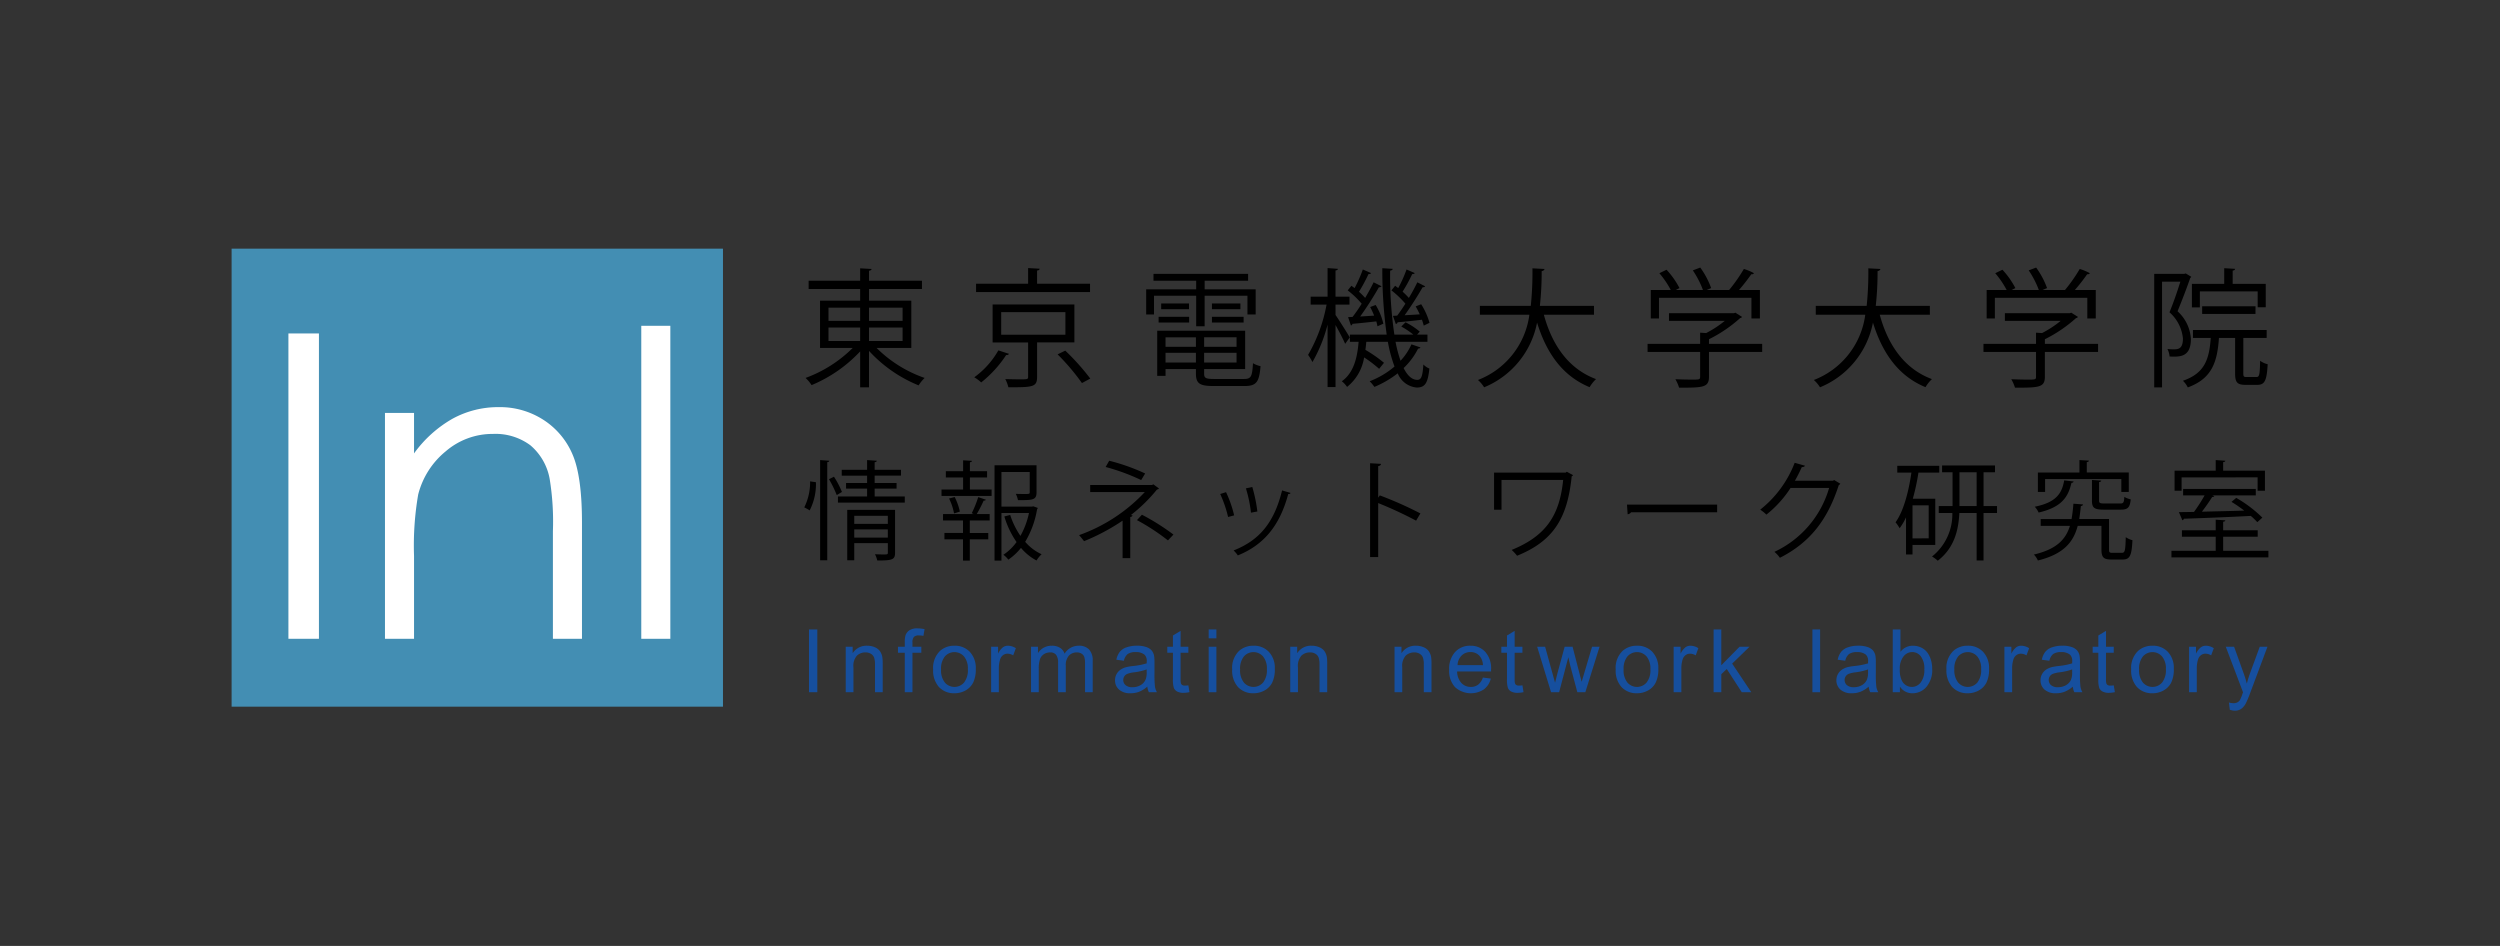 <svg id="レイヤー_1" data-name="レイヤー 1" xmlns="http://www.w3.org/2000/svg" viewBox="0 0 333 126"><rect x="0" y="0" width="333" height="126" fill="#333333" stroke="none"/><defs><style>.cls-1{isolation:isolate;}.cls-2{fill:#164f9e;}.cls-3{fill:#438eb3;}.cls-4{fill:#fff;}</style></defs><g id="g10"><g id="g28"><g id="g30"><g id="g38"><g id="text42" class="cls-1"><g class="cls-1"><path d="M121.387,46.346h-4.628a16.943,16.943,0,0,0,6.404,3.996,5.011,5.011,0,0,0-.803.99,18.331,18.331,0,0,1-6.608-4.593v4.85h-1.178V46.807a18.669,18.669,0,0,1-6.472,4.491,4.795,4.795,0,0,0-.803-.957,17.327,17.327,0,0,0,6.284-3.996H109.229V40.045h5.345V38.491h-6.865V37.398h6.865V35.741l1.52.086c-.017.119-.102.204-.341.238v1.333h7.052v1.093h-7.052v1.554h5.635Zm-11.031-5.362v1.759h4.218V40.983Zm0,2.647v1.793h4.218V43.631Zm9.87-2.647h-4.474v1.759h4.474Zm0,4.44V43.631h-4.474v1.793Z"/></g><g class="cls-1"><path d="M134.4,47.131a.347.347,0,0,1-.376.154,15.408,15.408,0,0,1-3.33,3.654,4.97,4.97,0,0,0-.922-.683,11.332,11.332,0,0,0,3.21-3.585ZM145.192,37.79v1.11H130.011v-1.11h6.933V35.707l1.537.086c-.017.136-.102.221-.342.238v1.759Zm-2.083,7.821h-4.969v4.593c0,1.366-.597,1.383-3.825,1.383a4.727,4.727,0,0,0-.41-1.093c.734.017,1.4.034,1.913.034,1.042,0,1.127,0,1.127-.342V45.612h-4.73V40.557h10.895Zm-9.751-4.031v3.006h8.555v-3.006Zm10.758,9.444a29.651,29.651,0,0,0-3.245-3.825l1.025-.495a31.484,31.484,0,0,1,3.33,3.722Z"/></g><g class="cls-1"><path d="M159.331,43.46V39.395h-5.618v2.493h-1.042V38.542h6.66V37.398h-5.686v-.922h12.602v.922h-5.789v1.144h6.796v3.346h-1.093V39.395h-5.703v4.065Zm1.059,6.318c0,.581.222.701,1.332.701h3.979c.939,0,1.093-.307,1.196-2.1a3.272,3.272,0,0,0,1.007.392c-.171,2.117-.546,2.647-2.134,2.647h-4.098c-1.844,0-2.374-.307-2.374-1.656V49.163h-4.047v.905h-1.11V44.057h11.714V49.163H160.39Zm-6.062-6.813V42.196h4.064v.768Zm.341-2.545h3.706v.769h-3.706Zm4.628,4.508h-4.047v1.264h4.047Zm-4.047,3.364h4.047v-1.298h-4.047Zm9.46-2.1V44.928H160.39v1.264Zm-4.321,2.1h4.321v-1.298H160.39Zm1.042-7.873h3.791v.769h-3.791Zm0,2.545V42.196h4.218v.768Z"/></g><g class="cls-1"><path d="M177.893,41.957c.444.631,1.639,2.527,1.895,2.988l-.615.854c-.222-.546-.803-1.656-1.281-2.51v8.265h-1.059v-8.316a19.832,19.832,0,0,1-2.015,4.986,7.455,7.455,0,0,0-.58-.956,20.712,20.712,0,0,0,2.459-6.694h-2.118V39.515h2.254v-3.808l1.383.103c-.017.102-.103.188-.325.221v3.484h1.861v1.059h-1.861Zm7.992,3.569a17.906,17.906,0,0,0,.666,2.527,7.853,7.853,0,0,0,1.452-2.186l1.195.41c-.034.103-.137.153-.307.153a9.246,9.246,0,0,1-1.929,2.596c.512,1.008,1.11,1.572,1.827,1.572.512,0,.7-.427.803-2.05a2.325,2.325,0,0,0,.803.546c-.205,1.947-.58,2.527-1.69,2.527a3.003,3.003,0,0,1-2.527-1.896,13.472,13.472,0,0,1-3.108,1.811,5.097,5.097,0,0,0-.632-.752,11.345,11.345,0,0,0,3.313-1.963,18.571,18.571,0,0,1-.888-3.296H181.991c-.034.358-.068.717-.119,1.076a18.104,18.104,0,0,1,2.476,1.725l-.649.802a16.244,16.244,0,0,0-1.998-1.52A6.268,6.268,0,0,1,179.43,51.537a3.26,3.26,0,0,0-.7-.752c1.588-1.126,2.066-3.142,2.237-5.259h-1.161v-.956h4.901a61.984,61.984,0,0,1-.581-8.846l1.383.086c-.017.119-.102.204-.341.238a52.904,52.904,0,0,0,.563,8.522h2.527a10.844,10.844,0,0,0-1.605-1.076l.564-.564a9.313,9.313,0,0,1,1.895,1.246l-.359.393h1.383v.956Zm-6.318-3.279.597-.034a20.715,20.715,0,0,0,1.212-1.759,12.362,12.362,0,0,0-1.861-1.776l.495-.615c.137.103.273.205.427.307a19.265,19.265,0,0,0,1.093-2.476l1.093.479c-.051.102-.171.136-.341.136a22.872,22.872,0,0,1-1.264,2.356,9.239,9.239,0,0,1,.82.82c.427-.734.837-1.469,1.127-2.083l1.059.529a.417.417,0,0,1-.358.136,43.349,43.349,0,0,1-2.493,3.894l1.861-.12a10.116,10.116,0,0,0-.529-1.144l.734-.273a8.478,8.478,0,0,1,1.024,2.493l-.785.342c-.034-.188-.085-.41-.154-.649-1.23.137-2.373.256-3.176.324a.275.275,0,0,1-.205.223Zm6.54-.205c.341-.444.717-1.007,1.093-1.588a12.365,12.365,0,0,0-1.862-1.776l.495-.615.41.307a17.347,17.347,0,0,0,1.11-2.476l1.093.479c-.051.102-.171.136-.342.136a20.03,20.03,0,0,1-1.281,2.339,9.614,9.614,0,0,1,.837.837c.444-.734.837-1.469,1.127-2.083l1.042.529c-.034.085-.171.136-.341.136a43.5,43.5,0,0,1-2.391,3.723c.632-.034,1.298-.068,2.015-.12-.171-.376-.359-.734-.546-1.059l.734-.29a9.355,9.355,0,0,1,1.11,2.476l-.768.376a7.748,7.748,0,0,0-.239-.786c-1.247.154-2.442.274-3.245.342a.254.254,0,0,1-.239.221l-.376-1.076Z"/></g><g class="cls-1"><path d="M212.319,41.923h-6.677c1.11,4.081,3.313,7.223,6.95,8.573a4.73,4.73,0,0,0-.854,1.076c-3.569-1.469-5.738-4.491-7.001-8.607a11.698,11.698,0,0,1-7.052,8.624,4.359,4.359,0,0,0-.82-.974,10.821,10.821,0,0,0,6.848-8.692H197.121V40.745h6.779a43.506,43.506,0,0,0,.222-5.004l1.605.086c-.017.153-.154.238-.376.29a41.783,41.783,0,0,1-.239,4.628h7.206Z"/></g><g class="cls-1"><path d="M234.723,45.799v1.076h-7.087V50.188c0,1.435-.82,1.452-3.979,1.452a5.357,5.357,0,0,0-.495-1.127c.871.034,1.639.051,2.186.051.991,0,1.11,0,1.11-.376v-3.313h-7.001V45.799h7.001V44.313l.803.051a14.066,14.066,0,0,0,2.476-1.622h-7.428V41.718h8.641l.205-.068.888.564a.366.366,0,0,1-.256.154,18.392,18.392,0,0,1-4.15,2.817v.615Zm-13.746-6.13V42.418h-1.093V38.627h2.664a12.331,12.331,0,0,0-1.52-2.236l.956-.462a11.128,11.128,0,0,1,1.725,2.442l-.495.256h3.62a12.315,12.315,0,0,0-1.349-2.613l.991-.375a10.98,10.98,0,0,1,1.451,2.732l-.597.256h2.988a20.854,20.854,0,0,0,1.964-2.8,6.747,6.747,0,0,1,1.349.564.342.342,0,0,1-.358.136,25.534,25.534,0,0,1-1.639,2.1h2.784V42.418h-1.127V39.669Z"/></g><g class="cls-1"><path d="M257.059,41.923H250.382c1.11,4.081,3.313,7.223,6.95,8.573a4.73,4.73,0,0,0-.854,1.076c-3.569-1.469-5.738-4.491-7.001-8.607a11.699,11.699,0,0,1-7.052,8.624,4.368,4.368,0,0,0-.82-.974,10.822,10.822,0,0,0,6.848-8.692h-6.592V40.745h6.779a43.577,43.577,0,0,0,.222-5.004l1.605.086c-.017.153-.153.238-.375.29a41.709,41.709,0,0,1-.24,4.628h7.206Z"/></g><g class="cls-1"><path d="M279.463,45.799v1.076H272.377V50.188c0,1.435-.82,1.452-3.979,1.452a5.323,5.323,0,0,0-.495-1.127c.871.034,1.639.051,2.186.051.991,0,1.11,0,1.11-.376v-3.313h-7.001V45.799h7.001V44.313l.803.051a14.054,14.054,0,0,0,2.476-1.622h-7.428V41.718h8.641l.205-.068.888.564a.367.367,0,0,1-.256.154,18.407,18.407,0,0,1-4.15,2.817v.615Zm-13.747-6.13V42.418h-1.093V38.627h2.664a12.314,12.314,0,0,0-1.52-2.236l.957-.462a11.137,11.137,0,0,1,1.724,2.442l-.495.256h3.62a12.314,12.314,0,0,0-1.349-2.613l.99-.375A10.97,10.97,0,0,1,272.667,38.371l-.598.256h2.988a20.826,20.826,0,0,0,1.964-2.8,6.758,6.758,0,0,1,1.349.564.343.343,0,0,1-.359.136,25.46,25.46,0,0,1-1.639,2.1h2.784V42.418h-1.127V39.669Z"/></g><g class="cls-1"><path d="M291.143,36.424l.734.444a.386.386,0,0,1-.136.153c-.444,1.298-1.11,3.023-1.691,4.44a5.393,5.393,0,0,1,1.776,3.688c0,2.459-1.503,2.391-2.835,2.339a2.732,2.732,0,0,0-.29-1.007,5.68,5.68,0,0,0,.734.051c.666,0,1.332,0,1.332-1.451a5.31,5.31,0,0,0-1.793-3.484c.546-1.298,1.076-2.886,1.452-4.081h-2.442V51.605h-1.042V36.476h4.013Zm7.667,13.302c0,.427.051.495.461.495h1.281c.392,0,.461-.273.495-2.169a2.703,2.703,0,0,0,1.007.462c-.119,2.186-.392,2.749-1.383,2.749h-1.554c-1.127,0-1.4-.325-1.4-1.537v-4.713h-2.152c-.222,3.159-.888,5.396-4.15,6.592a3.188,3.188,0,0,0-.649-.888c2.869-.991,3.501-2.801,3.706-5.703h-2.373V43.955H301.919v1.059h-3.108Zm-5.789-10.912v2.134h-1.059V37.807h4.303V35.724l1.452.086c-.017.119-.103.204-.325.238v1.759h4.406V40.932h-1.076V38.815Zm7.411,3.006h-7.104V40.796H300.433Z"/></g></g></g><g id="g44"><g id="text48" class="cls-1"><g class="cls-1"><path d="M108.681,64.232a7.648,7.648,0,0,1-.834,3.754,6.465,6.465,0,0,0-.719-.403,7.476,7.476,0,0,0,.777-3.466Zm.561-2.948,1.223.087c-.014.1-.087.172-.274.187V74.63h-.949Zm2.215,4.66a15.725,15.725,0,0,0-1.036-2.114l.662-.331a11.637,11.637,0,0,1,1.064,2.028Zm5.048.187h4.012v.82h-8.902v-.82h3.883V65.081h-2.804v-.748h2.804v-.978h-3.379v-.777h3.379V61.283l1.294.087c-.014.1-.086.172-.288.201v1.006h3.509v.777h-3.509v.978h2.92V65.081h-2.92Zm2.718,1.783v5.709c0,.935-.374,1.036-2.373,1.036a3.258,3.258,0,0,0-.302-.834c.403.014.777.029,1.05.029.59,0,.662,0,.662-.23V72.343h-4.473v2.287h-.935V67.913Zm-.964.791h-4.473V69.783h4.473Zm-4.473,2.905h4.473V70.516h-4.473Z"/></g><g class="cls-1"><path d="M129.192,63.6V65.21h2.891v.848h-6.673V65.21h2.876V63.6h-2.301v-.835h2.301V61.312l1.179.072c-.014.1-.086.172-.273.187v1.193h2.287v.835Zm.244,4.76a14.505,14.505,0,0,0,.863-2.143l1.021.345q-.065.129-.302.13a16.201,16.201,0,0,1-.92,1.783h1.726v.849h-2.646v1.668h2.459v.849h-2.459v2.833h-.906V71.84h-2.474v-.849h2.474v-1.668h-2.661v-.849H129.695Zm-2.358.029a7.468,7.468,0,0,0-.662-1.985l.748-.201a7.939,7.939,0,0,1,.69,1.942Zm10.556-.949.604.216a.584.584,0,0,1-.101.187,12.348,12.348,0,0,1-1.582,4.328,6.342,6.342,0,0,0,2.186,1.654,3.747,3.747,0,0,0-.676.834,6.974,6.974,0,0,1-2.071-1.682,7.578,7.578,0,0,1-1.683,1.567,3.138,3.138,0,0,0-.661-.647,6.801,6.801,0,0,0,1.755-1.697,11.844,11.844,0,0,1-1.625-3.408l.777-.201a10.714,10.714,0,0,0,1.366,2.79,10.813,10.813,0,0,0,1.136-3.049h-3.667v6.342h-.92V61.974h5.594V65.584c0,1.035-.518,1.035-2.473,1.035a3.204,3.204,0,0,0-.288-.833c.374,0,.733.014,1.007.014.791,0,.848,0,.848-.23V62.866h-3.768V67.482h4.07Z"/></g><g class="cls-1"><path d="M154.376,65.066a.324.324,0,0,1-.259.129,21.179,21.179,0,0,1-3.48,3.408l.23.057a.364.364,0,0,1-.317.201v5.479h-1.021V69.352a27.666,27.666,0,0,1-5.134,2.732c-.072-.101-.546-.691-.661-.805a22.139,22.139,0,0,0,8.758-5.738H145.215v-.935h8.24l.158-.1Zm-2.373-1.122a27.37,27.37,0,0,0-4.731-1.741l.474-.833a26.868,26.868,0,0,1,4.789,1.697Zm.101,4.616a29.871,29.871,0,0,1,4.199,2.645l-.733.777A28.113,28.113,0,0,0,151.442,69.28Z"/></g><g class="cls-1"><path d="M163.309,65.555a15.55,15.55,0,0,1,1.079,3.092l-.806.216a16.111,16.111,0,0,0-1.05-3.063Zm8.586.101c-.029.13-.172.159-.302.144-1.122,4.199-3.236,6.773-6.716,8.182a3.902,3.902,0,0,0-.561-.661c3.437-1.352,5.407-3.711,6.457-7.997Zm-5.091-.791a19.669,19.669,0,0,1,.676,3.264l-.849.158a17.32,17.32,0,0,0-.676-3.235Z"/></g><g class="cls-1"><path d="M188.623,69.352a52.152,52.152,0,0,0-5.048-2.344V74.198h-1.078V61.701l1.452.086c-.014.159-.129.259-.374.302V66.288l.216-.302a49.745,49.745,0,0,1,5.407,2.402Z"/></g><g class="cls-1"><path d="M209.536,63.297a.46.46,0,0,1-.187.144c-.561,5.623-2.474,8.643-7.277,10.585a6.086,6.086,0,0,0-.719-.777c4.588-1.869,6.386-4.602,6.86-9.319H200.002v3.969h-.992v-4.947H208.544l.158-.115Z"/></g><g class="cls-1"><path d="M216.715,67.209h12.008v1.021H217.262a.662.662,0,0,1-.46.273Z"/></g><g class="cls-1"><path d="M245.135,64.433a.962.962,0,0,1-.216.201c-1.51,4.66-3.869,7.651-7.838,9.664a3.752,3.752,0,0,0-.733-.791,13.509,13.509,0,0,0,7.291-8.514h-5.134A14.755,14.755,0,0,1,235.284,68.547a5.673,5.673,0,0,0-.82-.662,14.621,14.621,0,0,0,4.588-6.242l1.366.388c-.058.144-.23.187-.417.187-.288.633-.589,1.237-.92,1.812h5.062l.172-.086Z"/></g><g class="cls-1"><path d="M257.779,72.588H254.745V73.853h-.863V68.921a8.607,8.607,0,0,1-.849,1.438,5.977,5.977,0,0,0-.546-.791c1.05-1.452,1.726-3.969,2.114-6.615h-1.884v-.906h5.594v.906h-2.776a29.139,29.139,0,0,1-.748,3.48h2.992Zm-.878-.878V67.31H254.745v4.401Zm9.103-4.3v.92h-1.797v6.328h-.92V68.331h-2.301c-.115,2.287-.662,4.645-2.876,6.357a4.515,4.515,0,0,0-.762-.561,7.198,7.198,0,0,0,2.704-5.796h-1.812v-.92h1.841V62.909h-1.395v-.907h7.047V62.909h-1.524v4.501Zm-5.004,0h2.287V62.909h-2.287Z"/></g><g class="cls-1"><path d="M280.922,73.206c0,.374.072.431.46.431h1.251c.403,0,.475-.273.518-2.085a2.764,2.764,0,0,0,.891.402c-.101,2.071-.345,2.574-1.309,2.574h-1.496c-1.021,0-1.323-.273-1.323-1.323V70.042H276.751c-.575,2.171-1.87,3.767-5.306,4.616a2.566,2.566,0,0,0-.532-.791c3.005-.704,4.242-1.999,4.803-3.825h-3.897v-.907h4.113a20.271,20.271,0,0,0,.244-2.042c.978.071,1.136.086,1.28.1,0,.115-.115.187-.287.216q-.087.907-.216,1.726h3.969Zm-4.717-9.074c-.014.1-.115.172-.288.187-.431,1.869-1.28,3.235-4.372,3.954a2.719,2.719,0,0,0-.518-.776c2.819-.575,3.61-1.726,3.926-3.509Zm-3.797-.317V65.526h-.963v-2.589h5.537V61.283l1.265.072c-.014.1-.086.172-.288.201v1.38h5.594V65.526H282.561V63.815Zm6.241.115,1.237.086c-.014.101-.086.172-.288.201v2.46c0,.316.101.388.704.388h2.115c.417,0,.503-.115.546-.878a3.157,3.157,0,0,0,.848.331c-.101,1.078-.388,1.366-1.294,1.366h-2.301c-1.265,0-1.568-.244-1.568-1.208Z"/></g><g class="cls-1"><path d="M296.125,73.365h6.026v.877H289.236v-.877h5.896V71.495h-4.501v-.863h4.501V69.222l1.28.087c-.014.1-.101.172-.288.187v1.136h4.602v.863h-4.602Zm-5.537-9.779V65.368h-.935V62.693h5.48V61.283l1.28.087c-.014.1-.101.172-.288.187v1.136h5.566V65.368h-.978V63.585Zm10.082,5.967a8.184,8.184,0,0,0-.863-.834c-3.236.172-6.673.302-8.916.374a.245.245,0,0,1-.201.201l-.46-1.079c.59,0,1.265-.014,2.013-.028a22.081,22.081,0,0,0,1.41-2.2h-2.862v-.863h9.679v.863h-5.796l.273.1c-.029.072-.144.115-.288.115-.359.575-.877,1.323-1.366,1.956,1.726-.043,3.711-.086,5.638-.144a16.911,16.911,0,0,0-1.697-1.165l.633-.532a17.162,17.162,0,0,1,3.48,2.631Z"/></g></g></g><g id="g50"><g id="text54" class="cls-1"><g class="cls-1"><path class="cls-2" d="M107.757,92.205V83.842h1.107V92.205Z"/></g><g class="cls-1"><path class="cls-2" d="M112.651,92.205v-6.059h.924v.862a2.179,2.179,0,0,1,1.929-.999,2.522,2.522,0,0,1,1.007.198,1.577,1.577,0,0,1,.688.516,1.983,1.983,0,0,1,.319.758,5.855,5.855,0,0,1,.057.998V92.205H116.548V88.519a2.769,2.769,0,0,0-.12-.938.989.989,0,0,0-.425-.496,1.35,1.35,0,0,0-.716-.186,1.664,1.664,0,0,0-1.133.417,2.052,2.052,0,0,0-.476,1.58v3.309Z"/></g><g class="cls-1"><path class="cls-2" d="M120.517,92.205v-5.26h-.907v-.799h.907v-.645a2.813,2.813,0,0,1,.109-.907,1.31,1.31,0,0,1,.522-.648,1.877,1.877,0,0,1,1.047-.248,5.028,5.028,0,0,1,.959.103l-.154.896a3.435,3.435,0,0,0-.605-.058.901.901,0,0,0-.662.2,1.081,1.081,0,0,0-.194.747v.559h1.181v.799h-1.181V92.205Z"/></g><g class="cls-1"><path class="cls-2" d="M124.296,89.176a3.124,3.124,0,0,1,.936-2.493,2.823,2.823,0,0,1,1.906-.674,2.719,2.719,0,0,1,2.043.819,3.114,3.114,0,0,1,.793,2.262,4.003,4.003,0,0,1-.351,1.839,2.486,2.486,0,0,1-1.021,1.042,2.978,2.978,0,0,1-1.464.371,2.724,2.724,0,0,1-2.057-.816A3.258,3.258,0,0,1,124.296,89.176Zm1.055,0a2.58,2.58,0,0,0,.508,1.743,1.691,1.691,0,0,0,2.551-.003,2.639,2.639,0,0,0,.508-1.774,2.505,2.505,0,0,0-.511-1.703,1.694,1.694,0,0,0-2.548-.003A2.57,2.57,0,0,0,125.351,89.176Z"/></g><g class="cls-1"><path class="cls-2" d="M132.018,92.205v-6.059h.924v.919a2.503,2.503,0,0,1,.653-.851,1.141,1.141,0,0,1,.659-.205,2.006,2.006,0,0,1,1.056.331l-.354.953a1.472,1.472,0,0,0-.753-.223.978.978,0,0,0-.605.203,1.096,1.096,0,0,0-.383.562,4,4,0,0,0-.171,1.198v3.172Z"/></g><g class="cls-1"><path class="cls-2" d="M137.336,92.205v-6.059h.919v.851a2.136,2.136,0,0,1,1.837-.988,1.995,1.995,0,0,1,1.104.28,1.497,1.497,0,0,1,.608.781,2.176,2.176,0,0,1,1.871-1.061,1.846,1.846,0,0,1,1.387.499,2.135,2.135,0,0,1,.485,1.538V92.205H144.525V88.388a2.817,2.817,0,0,0-.1-.887.86.86,0,0,0-.362-.436,1.13,1.13,0,0,0-.616-.166,1.435,1.435,0,0,0-1.061.425,1.871,1.871,0,0,0-.422,1.36V92.205h-1.027V88.269a1.732,1.732,0,0,0-.251-1.027.952.952,0,0,0-.822-.342,1.494,1.494,0,0,0-.802.228,1.295,1.295,0,0,0-.533.667,3.755,3.755,0,0,0-.166,1.267V92.205Z"/></g><g class="cls-1"><path class="cls-2" d="M152.824,91.458a3.825,3.825,0,0,1-1.098.685,3.177,3.177,0,0,1-1.132.199,2.203,2.203,0,0,1-1.535-.488,1.61,1.61,0,0,1-.536-1.247,1.656,1.656,0,0,1,.202-.812,1.676,1.676,0,0,1,.531-.591,2.507,2.507,0,0,1,.739-.336,7.298,7.298,0,0,1,.913-.154,9.369,9.369,0,0,0,1.832-.354c.004-.14.006-.23.006-.268a1.133,1.133,0,0,0-.291-.884,1.72,1.72,0,0,0-1.17-.348,1.814,1.814,0,0,0-1.07.253,1.551,1.551,0,0,0-.511.899l-1.004-.137a2.491,2.491,0,0,1,.451-1.042,1.974,1.974,0,0,1,.907-.61,4.025,4.025,0,0,1,1.375-.215,3.636,3.636,0,0,1,1.261.183,1.658,1.658,0,0,1,.713.459,1.623,1.623,0,0,1,.32.699,5.79,5.79,0,0,1,.051.947v1.369a14.527,14.527,0,0,0,.066,1.811,2.29,2.29,0,0,0,.26.728h-1.073A2.169,2.169,0,0,1,152.824,91.458Zm-.086-2.294a7.508,7.508,0,0,1-1.678.388,3.844,3.844,0,0,0-.896.205.891.891,0,0,0-.405.333.908.908,0,0,0,.168,1.173,1.34,1.34,0,0,0,.91.274,2.117,2.117,0,0,0,1.056-.259,1.6,1.6,0,0,0,.679-.71,2.48,2.48,0,0,0,.166-1.027Z"/></g><g class="cls-1"><path class="cls-2" d="M158.289,91.287l.148.907a3.829,3.829,0,0,1-.776.091,1.765,1.765,0,0,1-.867-.176.995.995,0,0,1-.434-.465,3.682,3.682,0,0,1-.125-1.213v-3.485h-.753v-.799h.753V84.646l1.021-.616v2.116h1.033v.799H157.256v3.542a1.784,1.784,0,0,0,.054.565.426.426,0,0,0,.177.2.683.683,0,0,0,.351.074A3.379,3.379,0,0,0,158.289,91.287Z"/></g><g class="cls-1"><path class="cls-2" d="M160.996,85.023V83.842h1.027v1.181Zm0,7.182v-6.059h1.027v6.059Z"/></g><g class="cls-1"><path class="cls-2" d="M164.127,89.176a3.124,3.124,0,0,1,.936-2.493,2.823,2.823,0,0,1,1.906-.674,2.719,2.719,0,0,1,2.043.819,3.114,3.114,0,0,1,.793,2.262,4.003,4.003,0,0,1-.351,1.839,2.486,2.486,0,0,1-1.021,1.042,2.978,2.978,0,0,1-1.464.371,2.724,2.724,0,0,1-2.057-.816A3.258,3.258,0,0,1,164.127,89.176Zm1.055,0a2.58,2.58,0,0,0,.508,1.743,1.691,1.691,0,0,0,2.551-.003,2.639,2.639,0,0,0,.508-1.774,2.505,2.505,0,0,0-.511-1.703,1.694,1.694,0,0,0-2.548-.003A2.57,2.57,0,0,0,165.182,89.176Z"/></g><g class="cls-1"><path class="cls-2" d="M171.86,92.205v-6.059h.924v.862a2.179,2.179,0,0,1,1.929-.999,2.522,2.522,0,0,1,1.007.198,1.577,1.577,0,0,1,.688.516,1.983,1.983,0,0,1,.319.758,5.854,5.854,0,0,1,.057.998V92.205h-1.027V88.519a2.769,2.769,0,0,0-.12-.938.989.989,0,0,0-.425-.496,1.35,1.35,0,0,0-.716-.186,1.664,1.664,0,0,0-1.133.417,2.052,2.052,0,0,0-.476,1.58v3.309Z"/></g></g></g><g id="g56"><g id="text60" class="cls-1"><g class="cls-1"><path class="cls-2" d="M185.752,92.205v-6.059h.924v.862a2.179,2.179,0,0,1,1.929-.999,2.522,2.522,0,0,1,1.007.198,1.577,1.577,0,0,1,.688.516,1.983,1.983,0,0,1,.319.758,5.855,5.855,0,0,1,.057.998V92.205H189.649V88.519a2.769,2.769,0,0,0-.12-.938.989.989,0,0,0-.425-.496,1.35,1.35,0,0,0-.716-.186,1.664,1.664,0,0,0-1.133.417,2.052,2.052,0,0,0-.476,1.58v3.309Z"/></g><g class="cls-1"><path class="cls-2" d="M197.518,90.254l1.061.13a2.589,2.589,0,0,1-.93,1.444,3.152,3.152,0,0,1-3.843-.305,3.201,3.201,0,0,1-.779-2.296,3.348,3.348,0,0,1,.787-2.373,2.666,2.666,0,0,1,2.043-.845,2.592,2.592,0,0,1,1.986.828,3.285,3.285,0,0,1,.77,2.327c0,.061-.002.153-.006.274h-4.519a2.322,2.322,0,0,0,.565,1.529,1.679,1.679,0,0,0,1.267.531,1.573,1.573,0,0,0,.964-.296A1.969,1.969,0,0,0,197.518,90.254Zm-3.372-1.66h3.384a2.054,2.054,0,0,0-.388-1.147,1.575,1.575,0,0,0-1.272-.593,1.63,1.63,0,0,0-1.19.473A1.874,1.874,0,0,0,194.146,88.594Z"/></g><g class="cls-1"><path class="cls-2" d="M202.786,91.287l.148.907a3.829,3.829,0,0,1-.776.091,1.765,1.765,0,0,1-.867-.176.995.995,0,0,1-.434-.465,3.683,3.683,0,0,1-.125-1.213v-3.485h-.753v-.799h.753V84.646l1.021-.616v2.116h1.033v.799h-1.033v3.542a1.784,1.784,0,0,0,.054.565.426.426,0,0,0,.177.2.683.683,0,0,0,.351.074A3.379,3.379,0,0,0,202.786,91.287Z"/></g><g class="cls-1"><path class="cls-2" d="M206.603,92.205l-1.854-6.059h1.061l.964,3.497.359,1.301q.023-.097.314-1.25l.964-3.549H209.468l.907,3.514.302,1.159.348-1.17,1.038-3.503h.999l-1.894,6.059h-1.067l-.965-3.628-.234-1.032L207.676,92.205Z"/></g><g class="cls-1"><path class="cls-2" d="M215.21,89.176a3.124,3.124,0,0,1,.936-2.493,2.823,2.823,0,0,1,1.906-.674,2.719,2.719,0,0,1,2.043.819,3.114,3.114,0,0,1,.793,2.262,4.003,4.003,0,0,1-.351,1.839,2.486,2.486,0,0,1-1.021,1.042,2.978,2.978,0,0,1-1.464.371,2.724,2.724,0,0,1-2.057-.816A3.258,3.258,0,0,1,215.21,89.176Zm1.055,0a2.58,2.58,0,0,0,.508,1.743,1.691,1.691,0,0,0,2.551-.003,2.639,2.639,0,0,0,.508-1.774,2.505,2.505,0,0,0-.511-1.703,1.694,1.694,0,0,0-2.548-.003A2.57,2.57,0,0,0,216.265,89.176Z"/></g><g class="cls-1"><path class="cls-2" d="M222.93,92.205v-6.059h.924v.919a2.503,2.503,0,0,1,.653-.851,1.141,1.141,0,0,1,.659-.205,2.006,2.006,0,0,1,1.056.331l-.354.953a1.472,1.472,0,0,0-.753-.223.978.978,0,0,0-.605.203,1.096,1.096,0,0,0-.383.562,4,4,0,0,0-.171,1.198v3.172Z"/></g><g class="cls-1"><path class="cls-2" d="M228.251,92.205V83.842h1.027V88.611l2.431-2.465h1.33l-2.316,2.248L233.272,92.205h-1.267l-2.003-3.098-.725.696V92.205Z"/></g></g></g><g id="g62"><g id="text66" class="cls-1"><g class="cls-1"><path class="cls-2" d="M241.412,92.205V83.842h1.027V92.205Z"/></g><g class="cls-1"><path class="cls-2" d="M248.909,91.458a3.828,3.828,0,0,1-1.098.685,3.178,3.178,0,0,1-1.132.199,2.203,2.203,0,0,1-1.535-.488,1.61,1.61,0,0,1-.536-1.247,1.656,1.656,0,0,1,.202-.812,1.679,1.679,0,0,1,.531-.591,2.509,2.509,0,0,1,.739-.336,7.302,7.302,0,0,1,.912-.154,9.364,9.364,0,0,0,1.832-.354c.004-.14.006-.23.006-.268a1.133,1.133,0,0,0-.291-.884,1.721,1.721,0,0,0-1.17-.348,1.815,1.815,0,0,0-1.07.253,1.551,1.551,0,0,0-.51.899L244.783,87.875a2.492,2.492,0,0,1,.451-1.042,1.974,1.974,0,0,1,.907-.61,4.025,4.025,0,0,1,1.375-.215,3.637,3.637,0,0,1,1.261.183,1.656,1.656,0,0,1,.713.459,1.628,1.628,0,0,1,.32.699,5.79,5.79,0,0,1,.051.947v1.369a14.623,14.623,0,0,0,.065,1.811,2.291,2.291,0,0,0,.26.728h-1.073A2.169,2.169,0,0,1,248.909,91.458ZM248.823,89.164a7.499,7.499,0,0,1-1.678.388,3.84,3.84,0,0,0-.895.205.894.894,0,0,0-.406.333.909.909,0,0,0,.169,1.173,1.339,1.339,0,0,0,.91.274,2.119,2.119,0,0,0,1.056-.259,1.602,1.602,0,0,0,.679-.71,2.486,2.486,0,0,0,.165-1.027Z"/></g><g class="cls-1"><path class="cls-2" d="M253.067,92.205h-.953V83.842h1.027v2.984a2.032,2.032,0,0,1,1.66-.816,2.542,2.542,0,0,1,1.058.225,2.169,2.169,0,0,1,.822.633,3.063,3.063,0,0,1,.505.985,4.051,4.051,0,0,1,.183,1.232,3.461,3.461,0,0,1-.77,2.408,2.411,2.411,0,0,1-1.849.85,1.928,1.928,0,0,1-1.683-.896Zm-.011-3.075a3.148,3.148,0,0,0,.296,1.575,1.469,1.469,0,0,0,2.477.208,2.659,2.659,0,0,0,.49-1.743A2.704,2.704,0,0,0,255.849,87.418a1.435,1.435,0,0,0-1.138-.564,1.477,1.477,0,0,0-1.164.585A2.568,2.568,0,0,0,253.056,89.13Z"/></g><g class="cls-1"><path class="cls-2" d="M259.266,89.176a3.123,3.123,0,0,1,.936-2.493,2.821,2.821,0,0,1,1.906-.674,2.718,2.718,0,0,1,2.042.819,3.115,3.115,0,0,1,.793,2.262,4.008,4.008,0,0,1-.351,1.839,2.487,2.487,0,0,1-1.021,1.042,2.978,2.978,0,0,1-1.464.371,2.725,2.725,0,0,1-2.057-.816A3.259,3.259,0,0,1,259.266,89.176Zm1.055,0a2.582,2.582,0,0,0,.508,1.743,1.691,1.691,0,0,0,2.551-.003,2.639,2.639,0,0,0,.508-1.774,2.505,2.505,0,0,0-.511-1.703,1.695,1.695,0,0,0-2.548-.003A2.571,2.571,0,0,0,260.321,89.176Z"/></g><g class="cls-1"><path class="cls-2" d="M266.989,92.205v-6.059h.924v.919a2.503,2.503,0,0,1,.653-.851,1.141,1.141,0,0,1,.659-.205,2.007,2.007,0,0,1,1.056.331l-.354.953a1.47,1.47,0,0,0-.753-.223.977.977,0,0,0-.604.203,1.094,1.094,0,0,0-.383.562,4,4,0,0,0-.171,1.198v3.172Z"/></g><g class="cls-1"><path class="cls-2" d="M276.098,91.458a3.828,3.828,0,0,1-1.098.685,3.178,3.178,0,0,1-1.132.199,2.203,2.203,0,0,1-1.535-.488,1.61,1.61,0,0,1-.536-1.247,1.656,1.656,0,0,1,.202-.812,1.679,1.679,0,0,1,.531-.591,2.509,2.509,0,0,1,.739-.336,7.302,7.302,0,0,1,.912-.154,9.364,9.364,0,0,0,1.832-.354c.004-.14.006-.23.006-.268a1.133,1.133,0,0,0-.291-.884,1.721,1.721,0,0,0-1.17-.348,1.815,1.815,0,0,0-1.07.253,1.551,1.551,0,0,0-.51.899l-1.005-.137a2.492,2.492,0,0,1,.451-1.042,1.974,1.974,0,0,1,.907-.61,4.025,4.025,0,0,1,1.375-.215,3.637,3.637,0,0,1,1.261.183,1.656,1.656,0,0,1,.713.459,1.628,1.628,0,0,1,.32.699,5.79,5.79,0,0,1,.051.947v1.369a14.623,14.623,0,0,0,.065,1.811,2.291,2.291,0,0,0,.26.728h-1.073A2.169,2.169,0,0,1,276.098,91.458Zm-.086-2.294a7.499,7.499,0,0,1-1.678.388,3.84,3.84,0,0,0-.895.205.894.894,0,0,0-.406.333.909.909,0,0,0,.169,1.173,1.339,1.339,0,0,0,.91.274,2.119,2.119,0,0,0,1.056-.259,1.602,1.602,0,0,0,.679-.71,2.486,2.486,0,0,0,.165-1.027Z"/></g><g class="cls-1"><path class="cls-2" d="M281.552,91.287l.149.907a3.832,3.832,0,0,1-.776.091,1.765,1.765,0,0,1-.867-.176.995.995,0,0,1-.434-.465,3.68,3.68,0,0,1-.126-1.213v-3.485h-.753v-.799h.753V84.646l1.022-.616v2.116h1.032v.799h-1.032v3.542a1.784,1.784,0,0,0,.054.565.424.424,0,0,0,.177.2.682.682,0,0,0,.351.074A3.374,3.374,0,0,0,281.552,91.287Z"/></g><g class="cls-1"><path class="cls-2" d="M283.874,89.176a3.123,3.123,0,0,1,.936-2.493,2.821,2.821,0,0,1,1.906-.674,2.718,2.718,0,0,1,2.042.819,3.115,3.115,0,0,1,.793,2.262A4.008,4.008,0,0,1,289.2,90.93a2.487,2.487,0,0,1-1.021,1.042,2.978,2.978,0,0,1-1.464.371,2.725,2.725,0,0,1-2.057-.816A3.259,3.259,0,0,1,283.874,89.176Zm1.055,0a2.582,2.582,0,0,0,.508,1.743,1.691,1.691,0,0,0,2.551-.003,2.639,2.639,0,0,0,.508-1.774,2.505,2.505,0,0,0-.511-1.703,1.695,1.695,0,0,0-2.548-.003A2.572,2.572,0,0,0,284.929,89.176Z"/></g><g class="cls-1"><path class="cls-2" d="M291.585,92.205v-6.059h.924v.919a2.503,2.503,0,0,1,.653-.851,1.141,1.141,0,0,1,.659-.205,2.007,2.007,0,0,1,1.056.331l-.354.953a1.47,1.47,0,0,0-.753-.223.977.977,0,0,0-.604.203,1.094,1.094,0,0,0-.383.562,4,4,0,0,0-.171,1.198v3.172Z"/></g><g class="cls-1"><path class="cls-2" d="M297.01,94.538l-.114-.965a2.273,2.273,0,0,0,.587.092,1.124,1.124,0,0,0,.548-.115.942.942,0,0,0,.337-.319,5.031,5.031,0,0,0,.313-.764c.019-.057.049-.141.092-.252l-2.3-6.07H297.581l1.261,3.509q.245.668.439,1.404a13.698,13.698,0,0,1,.423-1.381l1.295-3.531h1.027l-2.305,6.162a12.182,12.182,0,0,1-.577,1.375,2.027,2.027,0,0,1-.627.744,1.482,1.482,0,0,1-.845.237A2.06,2.06,0,0,1,297.01,94.538Z"/></g></g></g><path id="path76" class="cls-3" d="M30.849,94.129H96.3V33.122H30.849Z"/><g id="g78"><g id="text82" class="cls-1"><g class="cls-1"><path class="cls-4" d="M38.417,44.416h4.065v40.67H38.417Z"/></g><g class="cls-1"><path class="cls-4" d="M51.278,55.005h3.871v5.391a16.187,16.187,0,0,1,5.143-4.631,12.638,12.638,0,0,1,6.139-1.535A10.666,10.666,0,0,1,72.418,55.945a10.214,10.214,0,0,1,3.857,4.617q1.244,2.902,1.244,9.041V85.086h-3.871V70.736a35.358,35.358,0,0,0-.431-6.939,7.62,7.62,0,0,0-2.581-4.493,7.795,7.795,0,0,0-4.978-1.506,9.55,9.55,0,0,0-6.292,2.322A10.877,10.877,0,0,0,55.703,65.871a39.966,39.966,0,0,0-.553,8.184v11.032h-3.871Z"/></g><g class="cls-1"><path class="cls-4" d="M85.418,43.394h3.871V85.086H85.418Z"/></g></g></g></g></g></g></svg>